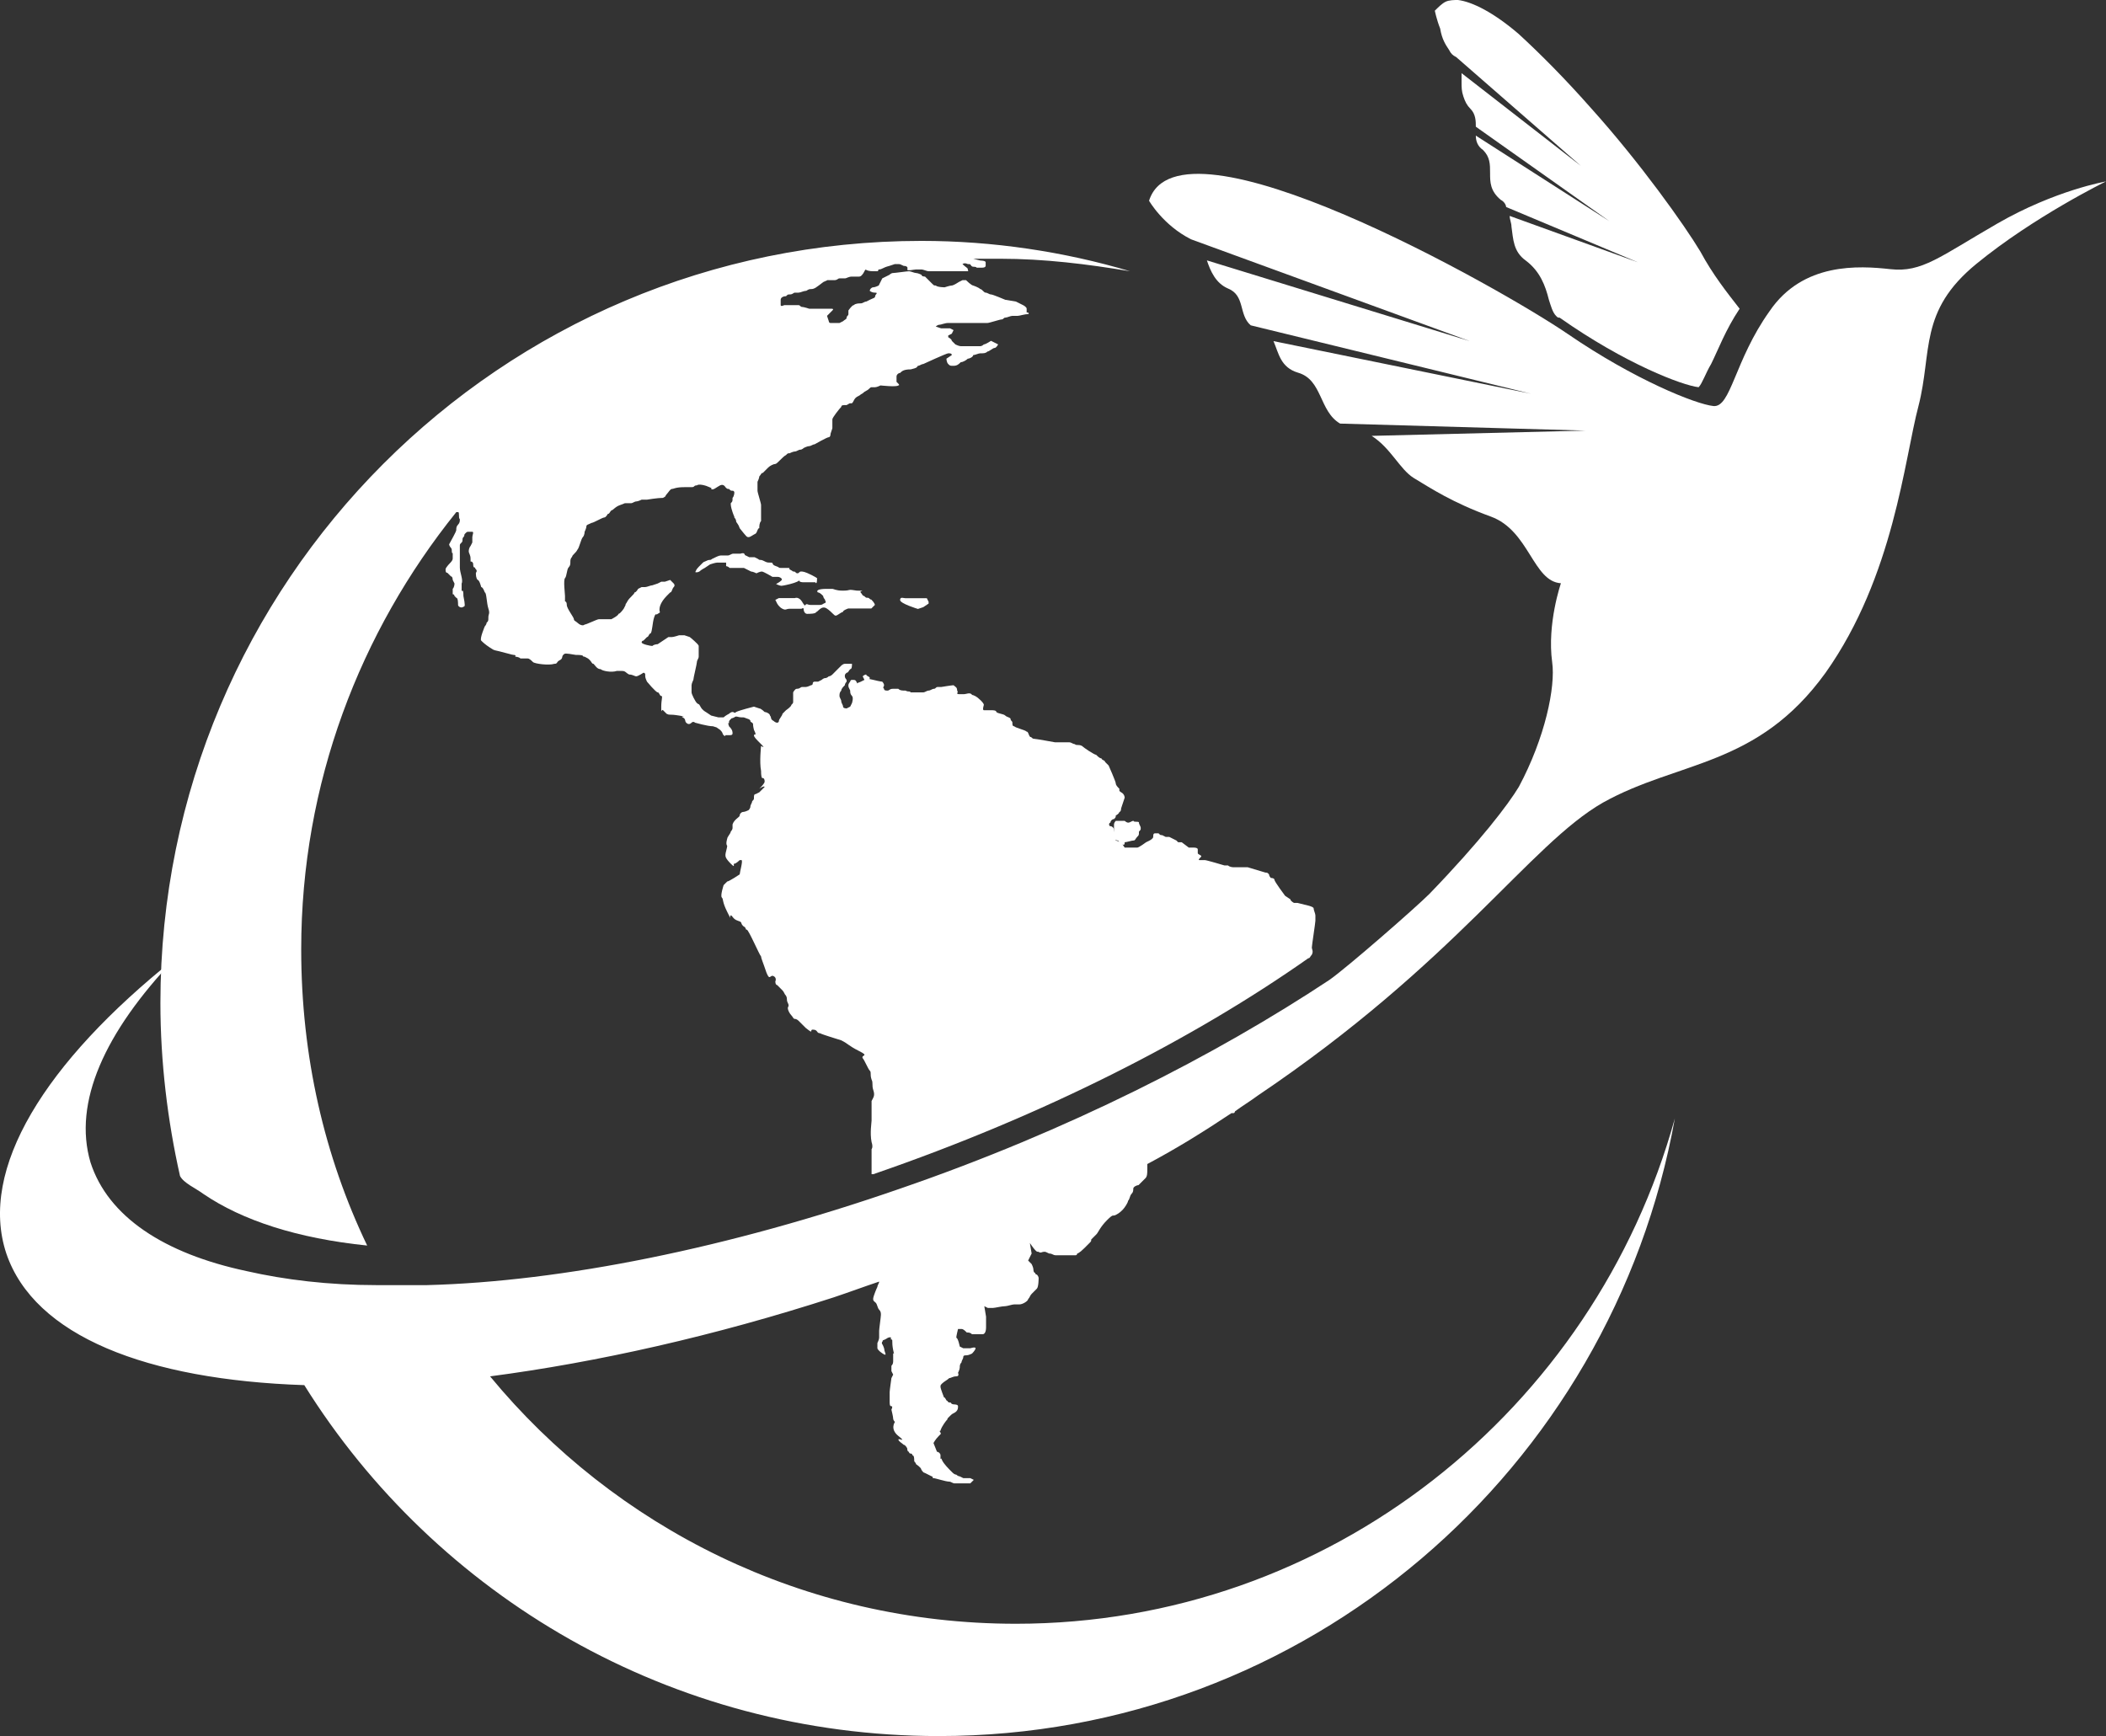 <svg width="131" height="108" viewBox="0 0 131 108" fill="none" xmlns="http://www.w3.org/2000/svg">
<rect x="0" y="0" width="131" height="108" fill="#333333" stroke="none"/>
<path d="M12.638 74.266C15.078 75.931 18.515 77.041 22.839 77.485C20.178 71.935 18.736 65.718 18.736 59.057C18.736 48.734 22.395 39.298 28.382 31.86H28.493C28.604 31.86 28.493 32.193 28.604 32.304C28.604 32.415 28.604 32.526 28.493 32.637C28.382 32.748 28.382 32.859 28.382 32.97C28.382 33.081 28.05 33.636 27.939 33.858C27.939 33.858 27.939 33.969 28.05 34.08C28.16 34.191 28.05 34.413 28.16 34.413C28.16 34.524 28.16 34.635 28.16 34.746C28.16 34.857 28.05 34.968 28.05 34.968C28.05 34.968 27.717 35.301 27.717 35.412C27.717 35.523 27.717 35.634 27.828 35.634C27.939 35.745 27.939 35.745 28.05 35.856C28.16 35.856 28.16 36.078 28.16 36.078L28.271 36.3C28.271 36.3 28.271 36.522 28.16 36.633C28.16 36.744 28.16 36.855 28.16 36.967C28.271 36.967 28.271 37.078 28.271 37.078L28.382 37.188C28.493 37.188 28.493 37.522 28.493 37.633C28.493 37.743 28.715 37.855 28.826 37.743C28.936 37.743 28.936 37.633 28.826 37.078C28.826 36.522 28.715 36.855 28.715 36.744C28.715 36.633 28.715 36.522 28.715 36.3C28.826 36.078 28.604 35.634 28.604 35.301C28.604 34.968 28.604 35.079 28.604 34.968C28.604 34.857 28.604 34.524 28.604 34.413C28.604 34.302 28.604 34.08 28.604 33.969C28.604 33.858 28.604 33.858 28.715 33.747C28.826 33.636 28.715 33.525 28.826 33.414C28.936 33.303 28.826 33.303 28.936 33.192C29.047 33.081 29.047 33.081 29.158 33.081C29.269 33.081 29.269 33.081 29.38 33.081C29.491 33.081 29.38 33.303 29.38 33.414C29.38 33.525 29.38 33.636 29.38 33.747L29.269 33.969C29.269 33.969 29.158 34.08 29.158 34.302C29.158 34.413 29.269 34.524 29.269 34.746C29.269 35.079 29.269 34.857 29.38 34.968C29.491 35.079 29.38 35.19 29.491 35.301C29.602 35.301 29.491 35.301 29.602 35.412C29.713 35.523 29.602 35.634 29.602 35.634C29.602 35.745 29.602 35.967 29.713 36.078C29.823 36.078 29.934 36.522 29.934 36.522C30.045 36.522 30.156 36.855 30.156 36.855C30.267 36.855 30.267 37.522 30.378 37.855C30.489 38.188 30.378 38.188 30.378 38.41C30.378 38.632 30.378 38.632 30.267 38.743C30.267 38.854 30.156 38.965 30.156 38.965C30.156 38.965 29.823 39.742 29.934 39.853C30.045 39.964 30.156 40.075 30.489 40.297C30.821 40.519 30.71 40.408 31.487 40.63C32.263 40.852 31.708 40.63 31.93 40.741C32.152 40.741 32.041 40.852 32.041 40.852C32.041 40.852 32.263 40.852 32.374 40.963C32.484 40.963 32.706 40.963 32.817 40.963C32.928 40.963 33.039 41.074 33.15 41.185C33.261 41.296 34.148 41.407 34.48 41.296C34.702 41.296 34.591 41.185 34.813 41.074C35.035 40.963 34.924 40.852 35.035 40.741C35.145 40.63 35.145 40.63 35.811 40.741C36.476 40.741 36.143 40.852 36.365 40.852C36.587 40.963 36.587 40.963 36.697 41.074C36.808 41.185 36.808 41.296 36.919 41.296C37.03 41.407 37.141 41.629 37.363 41.629C37.474 41.74 38.028 41.851 38.361 41.74C38.693 41.74 38.471 41.74 38.693 41.74C38.915 41.74 38.915 41.851 39.137 41.962C39.358 41.962 39.469 42.073 39.58 42.073C39.691 42.073 40.024 41.851 40.024 41.851C40.135 41.851 40.135 41.962 40.135 41.962C40.135 41.962 40.135 41.962 40.135 42.073C40.135 42.184 40.245 42.406 40.245 42.406C40.245 42.406 40.8 43.072 40.911 43.072C41.022 43.072 41.022 43.294 41.132 43.294C41.243 43.294 41.132 43.516 41.132 43.96C41.132 44.515 41.132 44.071 41.243 44.182C41.354 44.293 41.354 44.293 41.465 44.404C41.687 44.515 41.576 44.404 42.241 44.515C42.906 44.626 42.241 44.515 42.463 44.626C42.685 44.737 42.574 44.848 42.685 44.959C42.795 45.07 42.906 45.07 43.017 44.959C43.128 44.848 43.239 44.959 43.239 44.959C43.239 44.959 44.015 45.181 44.348 45.181C44.68 45.292 44.459 45.181 44.791 45.403C45.013 45.625 44.902 45.625 45.013 45.736C45.124 45.847 45.124 45.736 45.124 45.736C45.124 45.736 45.235 45.736 45.346 45.736C45.456 45.736 45.567 45.736 45.567 45.625C45.567 45.514 45.567 45.403 45.346 45.181C45.235 44.848 45.346 45.07 45.346 44.959C45.346 44.848 45.346 44.848 45.456 44.737C45.567 44.626 45.456 44.737 45.678 44.626C45.789 44.515 45.9 44.626 46.122 44.626C46.343 44.626 46.233 44.626 46.565 44.737C46.787 44.848 46.565 44.848 46.787 44.959C46.898 45.07 46.787 44.959 46.898 45.403C47.119 45.847 46.898 45.625 46.898 45.736C46.898 45.847 47.009 45.958 47.341 46.291C47.674 46.624 47.341 46.402 47.341 46.402C47.341 46.402 47.23 47.401 47.341 47.956C47.341 48.511 47.452 48.401 47.452 48.401C47.452 48.401 47.563 48.401 47.563 48.623C47.563 48.734 47.341 48.956 47.23 49.067C47.563 48.845 47.563 48.956 47.563 48.956L47.23 49.289L47.009 49.4C46.898 49.4 46.898 49.511 46.898 49.622C46.898 49.733 46.898 49.733 46.787 49.844C46.787 49.955 46.676 50.066 46.676 50.177C46.676 50.288 46.565 50.399 46.565 50.399C46.565 50.399 46.343 50.51 46.233 50.51C46.122 50.51 46.011 50.621 46.011 50.732C46.011 50.843 45.678 50.954 45.567 51.287C45.567 51.398 45.567 51.509 45.567 51.509C45.567 51.62 45.456 51.731 45.456 51.731C45.456 51.842 45.235 52.064 45.235 52.175C45.235 52.175 45.124 52.508 45.235 52.619C45.235 52.73 45.124 53.063 45.124 53.174C45.124 53.285 45.124 53.396 45.456 53.729C45.789 54.062 45.567 53.729 45.678 53.729C45.789 53.729 46.011 53.507 46.011 53.507C46.122 53.507 46.011 53.507 46.122 53.507C46.233 53.507 46.011 54.284 46.011 54.395C46.011 54.395 45.346 54.839 45.235 54.839L45.013 55.061C45.013 55.061 44.791 55.727 44.902 55.838C45.013 55.949 44.902 56.06 45.235 56.726C45.567 57.392 45.346 56.948 45.456 56.948C45.567 56.948 45.567 57.17 45.9 57.281C46.233 57.392 46.011 57.392 46.233 57.614C46.454 57.725 46.343 57.836 46.454 57.836C46.565 57.836 47.23 59.391 47.341 59.502C47.341 59.613 47.452 59.835 47.674 60.501C47.895 61.056 47.895 60.612 48.117 60.723C48.339 60.834 48.228 61.056 48.228 61.056C48.228 61.056 48.228 61.278 48.339 61.278C48.339 61.278 48.561 61.5 48.672 61.611C48.782 61.722 48.782 61.833 48.893 61.944C49.004 62.166 48.893 62.166 49.004 62.388C49.115 62.61 49.004 62.61 49.004 62.721C49.004 62.832 49.115 63.054 49.226 63.165C49.337 63.276 49.337 63.387 49.448 63.387C49.559 63.387 49.669 63.498 49.669 63.498L49.78 63.609C49.78 63.609 49.669 63.498 50.113 63.942C50.667 64.386 50.335 64.053 50.556 64.053C50.889 64.053 50.778 64.275 51 64.275C51.222 64.386 51.998 64.608 52.33 64.719C52.774 64.941 52.774 65.052 53.439 65.385C54.104 65.718 53.55 65.607 53.661 65.829C53.772 65.94 53.993 66.495 54.104 66.606C54.215 66.717 54.104 66.828 54.215 67.161C54.326 67.383 54.215 67.494 54.326 67.827C54.437 68.16 54.326 68.271 54.215 68.493C54.215 68.604 54.215 68.604 54.215 68.604C54.215 68.604 54.215 68.937 54.215 69.159C54.215 69.382 54.215 69.493 54.215 69.715C54.215 69.826 54.104 70.492 54.215 71.047C54.326 71.38 54.215 71.491 54.215 71.491C54.215 71.602 54.215 72.046 54.215 72.157C54.215 72.268 54.215 72.601 54.215 72.934V73.045H54.326C64.97 69.382 74.283 64.608 81.379 59.613C81.49 59.613 81.49 59.502 81.6 59.391C81.711 59.169 81.6 59.057 81.6 58.947C81.6 58.836 81.822 57.392 81.822 57.281C81.822 57.17 81.822 57.059 81.822 56.948C81.822 56.837 81.711 56.615 81.711 56.504C81.711 56.393 81.157 56.282 81.157 56.282L80.713 56.171H80.492C80.492 56.171 80.27 56.06 80.27 55.949L79.937 55.727C79.937 55.727 79.272 54.839 79.272 54.728C79.272 54.617 79.05 54.617 79.05 54.617C79.05 54.617 78.939 54.506 78.939 54.395C78.829 54.284 78.829 54.284 78.718 54.284L77.609 53.951H77.276C77.276 53.951 76.833 53.951 76.722 53.951C76.722 53.951 76.5 53.951 76.389 53.84C76.279 53.84 76.168 53.84 76.168 53.84C76.168 53.84 75.059 53.507 74.948 53.507C74.837 53.507 74.726 53.507 74.615 53.507C74.505 53.507 74.615 53.396 74.726 53.285C74.726 53.174 74.505 53.174 74.505 53.063C74.505 53.063 74.505 52.952 74.505 52.841C74.505 52.73 74.283 52.73 74.283 52.73H73.95L73.507 52.397C73.507 52.397 73.396 52.397 73.285 52.397L73.174 52.286L72.731 52.064C72.62 52.064 72.509 52.064 72.509 52.064L72.287 51.953C72.176 51.953 72.176 51.953 72.066 51.842C71.955 51.842 71.955 51.842 71.844 51.842C71.733 51.842 71.733 51.953 71.733 52.064C71.733 52.175 71.511 52.286 71.511 52.286L71.289 52.397C71.289 52.397 70.846 52.73 70.735 52.73C70.624 52.73 70.513 52.73 70.513 52.73H69.959L69.737 52.397L69.405 52.286V51.953C69.405 51.953 69.294 51.731 69.294 51.62C69.294 51.509 69.183 51.398 69.072 51.398C68.961 51.398 68.961 51.176 69.072 51.176C69.072 51.065 69.183 50.954 69.294 50.954C69.405 50.843 69.405 50.843 69.405 50.732C69.405 50.732 69.626 50.621 69.626 50.51C69.737 50.51 69.737 50.288 69.737 50.288L69.959 49.622C69.959 49.622 69.959 49.4 69.737 49.289C69.626 49.178 69.626 49.289 69.626 49.067C69.516 48.956 69.405 48.845 69.405 48.734C69.405 48.623 68.961 47.623 68.961 47.623L68.739 47.401C68.739 47.29 68.518 47.29 68.518 47.179C68.407 47.179 68.296 47.068 68.185 46.957C68.074 46.957 67.409 46.513 67.298 46.402C67.076 46.291 66.965 46.402 66.855 46.291C66.744 46.291 66.633 46.18 66.522 46.18C66.411 46.18 66.3 46.18 66.3 46.18H65.635C65.635 46.18 64.415 45.958 64.305 45.958C64.194 45.958 64.194 45.847 64.083 45.847C63.972 45.736 63.972 45.514 63.861 45.514C63.75 45.403 63.196 45.292 63.085 45.181C62.974 45.181 62.974 45.07 62.974 44.959C62.974 44.848 62.863 44.848 62.863 44.737C62.863 44.626 62.641 44.626 62.531 44.515C62.42 44.404 62.087 44.404 61.976 44.293C61.976 44.182 61.755 44.182 61.644 44.182C61.533 44.182 61.533 44.182 61.533 44.182C61.533 44.182 61.311 44.182 61.2 44.182C61.089 44.182 61.2 43.849 61.2 43.849C61.2 43.738 60.867 43.405 60.646 43.294C60.424 43.183 60.535 43.294 60.424 43.183C60.313 43.072 60.091 43.183 59.98 43.183C59.87 43.183 59.87 43.183 59.648 43.183C59.426 43.183 59.648 43.072 59.537 42.961C59.537 42.739 59.426 42.739 59.315 42.628C59.204 42.628 58.539 42.739 58.539 42.739H58.318C58.207 42.739 58.207 42.85 58.096 42.85C57.985 42.85 57.874 42.961 57.763 42.961C57.652 42.961 57.541 43.072 57.431 43.072C57.32 43.072 56.765 43.072 56.654 43.072C56.544 42.961 56.544 43.072 56.322 42.961C56.1 42.961 55.989 42.961 55.878 42.85C55.767 42.85 55.878 42.85 55.546 42.85C55.324 42.85 55.324 42.961 55.213 42.961C55.102 42.961 54.991 42.961 54.991 42.85C54.88 42.739 54.991 42.739 54.991 42.628C54.991 42.517 54.88 42.406 54.88 42.406C54.88 42.406 54.77 42.406 54.326 42.295C53.883 42.184 54.104 42.295 54.104 42.184C54.104 42.073 53.883 42.073 53.883 41.962C53.772 41.962 53.661 42.073 53.661 42.073L53.772 42.295C53.772 42.295 53.772 42.295 53.55 42.406C53.328 42.517 53.439 42.406 53.328 42.517C53.217 42.295 53.217 42.295 52.996 42.295C52.885 42.295 52.885 42.406 52.885 42.406C52.885 42.406 52.774 42.517 52.774 42.628C52.774 42.739 52.774 42.739 52.885 42.961C52.885 43.072 52.885 43.183 52.996 43.294C53.106 43.405 52.996 43.738 52.996 43.738L52.885 43.96L52.663 44.071C52.663 44.071 52.441 44.071 52.441 43.96C52.441 43.849 52.33 43.738 52.33 43.627C52.33 43.516 52.219 43.405 52.219 43.294C52.219 43.183 52.219 43.072 52.33 42.961C52.33 42.85 52.441 42.739 52.552 42.628C52.552 42.517 52.663 42.406 52.663 42.406V42.295C52.663 42.295 52.552 42.184 52.552 42.073C52.552 41.962 52.552 41.962 52.663 41.851C52.774 41.851 52.774 41.74 52.885 41.629C52.996 41.629 52.996 41.407 52.996 41.296H52.663C52.552 41.296 52.552 41.296 52.552 41.296C52.441 41.296 52.33 41.407 52.33 41.407L51.776 41.962C51.776 41.962 51.665 42.073 51.554 42.073C51.554 42.073 51.443 42.184 51.333 42.184C51.222 42.184 51.111 42.295 51.111 42.295L50.889 42.406C50.778 42.406 50.667 42.406 50.667 42.406C50.667 42.406 50.556 42.406 50.556 42.517C50.556 42.628 50.446 42.628 50.446 42.628C50.446 42.628 50.224 42.739 50.113 42.739C50.002 42.739 49.891 42.739 49.891 42.739C49.78 42.739 49.78 42.85 49.559 42.85C49.448 42.85 49.337 43.072 49.337 43.072C49.337 43.183 49.337 43.183 49.337 43.294V43.627C49.337 43.738 49.337 43.738 49.226 43.849C49.226 43.96 48.893 44.182 48.893 44.182L48.672 44.404C48.672 44.515 48.45 44.737 48.45 44.848C48.45 44.959 48.339 44.959 48.339 44.959C48.339 44.959 48.228 44.959 48.117 44.848C47.895 44.737 48.006 44.626 47.895 44.515C47.895 44.404 47.674 44.293 47.563 44.293C47.563 44.293 47.341 44.071 47.23 44.071L46.898 43.96C46.898 43.96 46.011 44.182 45.789 44.293C45.678 44.404 45.678 44.293 45.567 44.293C45.456 44.293 45.346 44.404 45.346 44.404C45.346 44.404 45.124 44.515 45.013 44.626H44.68L44.237 44.515L43.904 44.293C43.904 44.293 43.682 44.182 43.572 43.96C43.461 43.738 43.461 43.849 43.35 43.738C43.239 43.627 43.017 43.183 43.017 43.072C43.017 42.961 43.017 42.739 43.017 42.628C43.017 42.517 43.128 42.295 43.128 42.295C43.128 42.184 43.35 41.296 43.35 41.185C43.35 41.074 43.461 40.963 43.461 40.852C43.461 40.741 43.461 40.741 43.461 40.63C43.461 40.63 43.461 40.519 43.461 40.408C43.461 40.297 43.461 40.297 43.461 40.186C43.461 40.075 42.906 39.631 42.906 39.631L42.574 39.52H42.241C42.241 39.52 41.908 39.631 41.798 39.631C41.687 39.631 41.576 39.631 41.576 39.631L40.911 40.075C40.911 40.075 40.689 40.075 40.578 40.186C40.467 40.186 39.913 40.075 39.913 39.964C39.913 39.964 39.913 39.853 40.024 39.853L40.245 39.631C40.356 39.631 40.356 39.409 40.467 39.409C40.578 39.298 40.578 38.743 40.689 38.41C40.8 38.077 40.8 38.299 40.911 38.188C41.132 38.077 41.022 38.077 41.022 37.965C41.022 37.855 41.022 37.743 41.132 37.522C41.243 37.3 41.465 37.078 41.465 37.078L41.687 36.855C41.798 36.855 41.798 36.633 41.908 36.522C42.019 36.411 41.908 36.3 41.908 36.3L41.687 36.078L41.354 36.189H41.132L40.911 36.3L40.578 36.411C40.467 36.411 40.245 36.522 40.135 36.522C40.024 36.522 40.024 36.522 39.913 36.522L39.691 36.633C39.691 36.633 39.58 36.855 39.469 36.855C39.469 36.967 39.137 37.188 39.026 37.41C38.915 37.633 38.915 37.522 38.915 37.633L38.804 37.855C38.804 37.855 38.582 38.188 38.471 38.188C38.471 38.299 38.028 38.521 38.028 38.521H37.806C37.806 38.521 37.584 38.521 37.474 38.521C37.363 38.521 37.252 38.521 37.252 38.521C37.141 38.521 36.476 38.854 36.365 38.854C36.254 38.965 36.032 38.854 35.921 38.743C35.811 38.632 35.7 38.632 35.7 38.521C35.7 38.41 35.256 37.855 35.256 37.633C35.256 37.41 35.145 37.41 35.145 37.41C35.145 37.3 35.145 37.078 35.145 37.078C35.145 36.967 35.035 36.078 35.145 35.967C35.256 35.856 35.256 35.412 35.367 35.301C35.478 35.19 35.478 35.079 35.478 34.968C35.478 34.857 35.478 34.746 35.589 34.635C35.589 34.524 35.811 34.413 35.921 34.191C36.032 34.08 36.143 33.525 36.254 33.414C36.365 33.303 36.365 33.081 36.365 33.081C36.365 33.081 36.476 32.859 36.476 32.748C36.476 32.637 36.587 32.637 36.808 32.526C36.919 32.526 37.474 32.193 37.584 32.193C37.695 32.193 37.806 31.971 37.806 31.971C37.917 31.971 37.917 31.86 38.028 31.749C38.139 31.749 38.25 31.527 38.582 31.416C38.915 31.305 38.804 31.305 38.915 31.305H39.248C39.358 31.305 39.469 31.194 39.58 31.194C39.691 31.194 39.913 31.083 39.913 31.083C40.024 31.083 40.245 31.083 40.245 31.083C40.245 31.083 40.911 30.972 41.243 30.972C41.465 30.861 41.354 30.861 41.465 30.75C41.576 30.639 41.687 30.417 41.798 30.417C41.908 30.417 42.019 30.306 42.574 30.306C43.128 30.306 42.795 30.306 43.017 30.306C43.239 30.306 43.128 30.195 43.35 30.195C43.461 30.084 43.904 30.195 44.126 30.306C44.348 30.417 44.237 30.306 44.237 30.417C44.348 30.528 44.569 30.306 44.791 30.195C45.013 30.084 45.124 30.306 45.124 30.306C45.235 30.417 45.235 30.417 45.346 30.417C45.456 30.528 45.456 30.528 45.567 30.528C45.678 30.528 45.678 30.639 45.678 30.639C45.678 30.639 45.678 30.861 45.567 30.972C45.567 31.194 45.567 31.194 45.456 31.305C45.456 31.416 45.456 31.527 45.567 31.86C45.678 32.193 45.678 32.082 45.678 32.193C45.789 32.304 45.789 32.415 45.789 32.415C45.789 32.526 45.9 32.526 46.011 32.859C46.454 33.414 46.454 33.414 46.565 33.414C46.676 33.414 46.787 33.303 47.009 33.192C47.119 33.081 47.119 32.859 47.23 32.859C47.23 32.748 47.23 32.526 47.341 32.415C47.341 32.304 47.341 32.193 47.341 31.971C47.341 31.749 47.341 31.971 47.341 31.749C47.341 31.527 47.341 31.527 47.341 31.416C47.341 31.305 47.119 30.639 47.119 30.528C47.119 30.417 47.119 30.195 47.119 30.195V29.973C47.119 29.973 47.23 29.751 47.23 29.64C47.341 29.529 47.341 29.418 47.452 29.418C47.452 29.418 47.674 29.196 47.785 29.085C47.895 28.974 48.117 28.863 48.228 28.863C48.339 28.863 48.672 28.419 48.893 28.308C49.004 28.197 49.004 28.197 49.115 28.197C49.115 28.197 49.337 28.086 49.448 28.086C49.559 28.086 49.669 27.975 49.78 27.975C49.891 27.975 50.002 27.864 50.002 27.864C50.002 27.864 50.224 27.753 50.335 27.753C50.446 27.753 50.556 27.642 50.667 27.642C50.667 27.642 51.443 27.198 51.554 27.198C51.665 27.198 51.665 26.976 51.665 26.976L51.776 26.642C51.776 26.642 51.776 26.198 51.776 26.087C51.776 25.976 52.219 25.421 52.33 25.31C52.33 25.199 52.441 25.199 52.663 25.199C52.885 25.088 52.774 25.088 52.996 25.088C53.106 24.977 53.106 24.866 53.217 24.755C53.328 24.644 53.439 24.644 53.55 24.533C53.772 24.422 53.661 24.422 53.883 24.311C54.104 24.2 54.104 24.089 54.215 24.089C54.326 24.089 54.326 24.089 54.437 24.089C54.548 24.089 54.77 23.978 54.77 23.978C54.77 23.978 55.767 24.089 55.878 23.978C55.989 23.978 55.878 23.867 55.878 23.867L55.767 23.756C55.767 23.756 55.767 23.645 55.767 23.423C55.767 23.312 55.878 23.201 55.989 23.201C56.1 23.09 56.211 22.979 56.654 22.979C57.098 22.868 56.987 22.868 57.098 22.757C57.209 22.757 57.32 22.646 57.431 22.646C57.431 22.646 58.872 21.98 58.983 21.98C59.094 21.98 59.204 21.98 59.204 22.091L58.872 22.313C58.872 22.313 58.872 22.535 58.983 22.646C59.094 22.757 59.094 22.757 59.315 22.757C59.537 22.757 59.648 22.646 59.759 22.535C59.87 22.535 60.091 22.424 60.202 22.313C60.313 22.313 60.535 22.202 60.535 22.091C60.646 22.091 60.867 21.98 60.978 21.98C61.2 21.98 61.311 21.98 61.422 21.869C61.533 21.869 61.755 21.647 61.865 21.647C61.976 21.647 62.087 21.425 62.087 21.425L61.644 21.203C61.644 21.203 61.311 21.425 61.2 21.425C61.089 21.536 60.978 21.536 60.978 21.536C60.978 21.536 60.867 21.536 60.424 21.536C59.98 21.536 59.98 21.536 59.98 21.536C59.98 21.536 59.87 21.536 59.759 21.536C59.648 21.536 59.426 21.425 59.426 21.425L59.204 21.203C59.204 21.092 58.983 20.981 58.983 20.981V20.87L59.204 20.759L59.315 20.537L59.094 20.426C59.094 20.426 58.65 20.426 58.539 20.426L58.207 20.315C58.207 20.315 58.317 20.204 58.428 20.204C58.539 20.204 58.761 20.093 58.983 20.093C59.204 20.093 59.204 20.093 59.426 20.093C59.648 20.093 59.537 20.093 59.759 20.093C59.98 20.093 60.091 20.093 60.202 20.093C60.424 20.093 60.424 20.093 60.424 20.093C60.535 20.093 60.646 20.093 60.978 20.093C61.311 20.093 61.311 20.093 61.422 20.093C61.533 20.093 62.198 19.871 62.309 19.871C62.42 19.871 62.42 19.76 62.531 19.76C62.641 19.76 62.863 19.649 62.974 19.649C63.085 19.649 63.196 19.649 63.307 19.649C63.417 19.649 63.75 19.538 63.972 19.538C64.083 19.427 63.75 19.427 63.861 19.427C63.861 19.427 63.861 19.316 63.861 19.205C63.861 19.094 63.639 18.983 63.639 18.983L63.196 18.761L62.531 18.65C62.531 18.65 61.755 18.317 61.644 18.317C61.533 18.317 61.422 18.206 61.311 18.206C61.2 18.206 61.089 17.984 60.978 17.984C60.867 17.873 60.535 17.762 60.535 17.762C60.424 17.762 60.091 17.429 60.091 17.429H59.87L59.648 17.54C59.648 17.54 59.315 17.762 59.204 17.762C59.094 17.762 58.761 17.873 58.761 17.873C58.761 17.873 58.318 17.873 58.207 17.762C58.096 17.762 58.096 17.762 57.985 17.651C57.874 17.54 57.874 17.54 57.874 17.54L57.541 17.207C57.541 17.207 57.32 17.207 57.32 17.096C57.32 17.096 57.098 16.985 56.987 16.985C56.876 16.985 56.654 16.874 56.544 16.874C56.433 16.874 55.657 16.985 55.546 16.985C55.435 16.985 55.324 17.096 55.324 17.096L54.88 17.318L54.659 17.762C54.659 17.762 54.437 17.873 54.326 17.873C54.215 17.873 54.104 17.984 54.104 18.095C54.104 18.095 54.215 18.206 54.437 18.206C54.659 18.206 54.437 18.317 54.437 18.428C54.437 18.539 54.326 18.539 54.104 18.65L53.883 18.761C53.772 18.761 53.661 18.872 53.55 18.872C53.439 18.872 53.217 18.872 53.106 18.983C52.996 18.983 52.774 19.316 52.774 19.316C52.774 19.427 52.774 19.538 52.774 19.538C52.774 19.649 52.663 19.649 52.663 19.76C52.663 19.871 52.552 19.871 52.441 19.982L52.219 20.093C52.109 20.093 51.998 20.093 51.887 20.093C51.776 20.093 51.665 20.093 51.665 20.093C51.554 20.093 51.554 19.982 51.554 19.982L51.443 19.649L51.554 19.538C51.554 19.538 51.665 19.427 51.776 19.316C51.887 19.205 51.776 19.205 51.665 19.205C51.554 19.205 51.443 19.205 51.443 19.205H51.222C51.111 19.205 50.889 19.205 50.889 19.205C50.778 19.205 50.556 19.205 50.556 19.205H50.335C50.335 19.205 50.002 19.094 49.891 19.094C49.78 19.094 49.78 18.983 49.669 18.983C49.559 18.983 49.337 18.983 49.226 18.983C49.115 18.983 48.782 18.983 48.782 18.983C48.782 18.983 48.561 19.094 48.561 18.983C48.561 18.872 48.561 18.761 48.561 18.65C48.561 18.539 48.672 18.428 48.893 18.428C49.004 18.317 49.004 18.317 49.115 18.317C49.337 18.317 49.337 18.206 49.448 18.206C49.559 18.206 49.559 18.206 49.669 18.206C49.78 18.206 50.002 18.095 50.113 18.095C50.224 18.095 50.224 17.984 50.446 17.984C50.667 17.984 50.778 17.873 51.222 17.54C51.776 17.318 51.333 17.429 51.554 17.429C51.776 17.429 51.665 17.429 51.887 17.429C52.109 17.429 52.109 17.318 52.219 17.318C52.33 17.318 52.441 17.318 52.552 17.318C52.663 17.318 52.774 17.207 52.996 17.207C53.217 17.207 53.328 17.207 53.439 17.207C53.55 17.207 53.661 17.096 53.772 16.874C53.883 16.652 53.772 16.874 54.326 16.874C54.77 16.874 54.548 16.874 54.659 16.763C54.88 16.763 54.88 16.652 55.324 16.541C55.657 16.43 55.324 16.541 55.657 16.43C55.767 16.43 55.767 16.43 55.767 16.43H55.878C55.989 16.43 55.989 16.43 56.211 16.541C56.544 16.541 56.433 16.763 56.433 16.763C56.433 16.874 56.876 16.763 56.987 16.763C57.098 16.763 57.098 16.763 57.32 16.763C57.431 16.763 57.652 16.874 57.763 16.874C57.874 16.874 58.428 16.874 58.539 16.874C58.65 16.874 58.872 16.874 58.983 16.874C59.094 16.874 59.315 16.874 59.426 16.874C59.537 16.874 59.648 16.874 59.648 16.874C59.759 16.874 59.87 16.874 60.091 16.874C60.313 16.874 60.202 16.874 60.202 16.763C60.202 16.652 60.091 16.652 59.87 16.43C59.87 16.43 59.98 16.319 60.202 16.43C60.424 16.43 60.313 16.43 60.424 16.541C60.535 16.652 60.646 16.541 60.757 16.652C60.867 16.652 60.978 16.652 61.089 16.652C61.311 16.652 61.311 16.541 61.311 16.541C61.311 16.541 61.311 16.43 61.311 16.319C61.311 16.207 60.978 16.207 60.978 16.207L60.535 16.096H60.091C60.757 16.096 61.533 16.096 62.198 16.096C64.97 16.096 67.631 16.43 70.292 16.874C66.189 15.652 61.755 14.986 57.32 14.986C31.154 14.986 9.978 36.189 9.978 62.388C9.978 66.051 10.421 69.715 11.197 73.156C11.419 73.6 12.195 73.933 12.638 74.266Z" fill="white"/>
<path d="M124.241 13.907C120.643 15.981 119.553 16.963 117.591 16.745C115.628 16.527 112.14 16.308 110.068 19.365C107.888 22.421 107.67 25.369 106.58 25.259C105.489 25.15 101.674 23.622 97.531 20.784C93.388 17.946 73.329 6.594 71.475 12.488C71.475 12.488 72.347 14.016 74.092 14.889L91.426 21.221L75.073 16.199C75.291 16.854 75.618 17.618 76.381 17.946C77.471 18.383 77.035 19.583 77.798 20.238L95.242 24.495L79.216 21.221C79.543 21.985 79.652 22.858 80.742 23.185C82.268 23.622 82.05 25.587 83.358 26.351L98.621 26.788L85.321 27.115C86.52 27.879 87.065 29.189 87.937 29.735C89.027 30.39 90.336 31.263 92.734 32.136C95.132 33.01 95.35 36.175 97.095 36.284C97.095 36.284 96.223 38.795 96.55 41.196C96.768 42.724 96.114 45.89 94.478 48.946C93.824 50.038 92.08 52.33 88.918 55.605C88.046 56.478 83.794 60.189 82.704 60.953C75.618 65.647 66.46 70.341 55.994 73.943C45.31 77.654 34.953 79.728 26.559 79.947C25.469 79.947 24.488 79.947 23.506 79.947H23.397C20.454 79.947 17.728 79.619 15.33 79.073C10.206 77.982 6.717 75.69 5.627 72.306C4.537 68.594 6.499 64.228 10.86 59.644C2.793 66.084 -1.35 72.742 0.394 77.982C2.139 83.112 9.116 85.841 18.928 86.169C27.104 99.267 41.713 108 58.393 108C81.287 108 100.256 91.408 104.181 69.577C99.166 87.697 82.704 101.014 63.19 101.014C49.998 101.014 38.224 95.01 30.484 85.623C37.134 84.75 44.438 83.112 51.852 80.711C52.833 80.383 53.705 80.056 54.686 79.728C54.686 79.838 54.577 79.947 54.577 80.056C54.577 80.056 54.468 80.274 54.359 80.602C54.25 80.929 54.359 80.929 54.468 81.038C54.577 81.147 54.577 81.366 54.686 81.475C54.795 81.584 54.795 81.693 54.795 81.802C54.795 81.912 54.686 82.676 54.686 82.785C54.686 82.894 54.686 82.894 54.686 83.003V83.222C54.686 83.331 54.577 83.549 54.577 83.549C54.577 83.549 54.577 83.767 54.577 83.876C54.577 83.876 54.577 83.986 54.904 84.204C55.231 84.422 55.013 84.095 55.013 83.986C55.013 83.876 54.904 83.658 54.904 83.658C54.904 83.658 54.795 83.549 54.904 83.44C54.904 83.331 54.904 83.44 55.231 83.222C55.558 83.112 55.34 83.331 55.449 83.331C55.558 83.331 55.449 83.44 55.558 83.986C55.667 84.422 55.558 84.095 55.558 84.204C55.558 84.313 55.558 84.313 55.558 84.422C55.558 84.531 55.558 84.531 55.558 84.641C55.558 84.75 55.558 84.859 55.449 84.968C55.449 85.186 55.449 85.186 55.449 85.295C55.558 85.514 55.558 85.514 55.558 85.514L55.449 85.732C55.449 85.732 55.34 86.496 55.34 86.605C55.34 86.715 55.34 86.824 55.34 86.824C55.34 86.824 55.34 86.933 55.34 87.151C55.34 87.369 55.34 87.479 55.449 87.479C55.558 87.479 55.449 87.697 55.449 87.697C55.449 87.697 55.558 88.133 55.558 88.243C55.558 88.352 55.667 88.461 55.667 88.461C55.667 88.461 55.34 88.898 55.885 89.334C56.43 89.771 55.885 89.443 55.885 89.553C55.885 89.662 56.103 89.771 56.212 89.88C56.321 89.88 56.43 90.098 56.43 90.098C56.43 90.098 56.43 90.317 56.539 90.317C56.539 90.317 56.539 90.426 56.648 90.426C56.758 90.426 56.758 90.535 56.758 90.535C56.867 90.535 56.867 90.753 56.867 90.862C56.867 90.972 56.975 90.972 56.975 91.081C56.975 91.081 57.303 91.299 57.303 91.408C57.303 91.408 57.412 91.626 57.521 91.626L57.957 91.845C58.066 91.845 57.957 91.954 58.066 91.954C58.175 91.954 58.829 92.172 59.047 92.172C59.156 92.172 59.265 92.281 59.374 92.281C59.483 92.281 59.701 92.281 59.701 92.281H60.028C60.137 92.281 60.246 92.281 60.355 92.281L60.573 92.063L60.355 91.954H59.919L59.701 91.845C59.701 91.845 59.592 91.845 59.483 91.736C59.374 91.736 59.265 91.626 59.265 91.626L59.047 91.408C59.047 91.408 58.72 91.081 58.611 90.862C58.502 90.644 58.611 90.753 58.502 90.753C58.502 90.644 58.502 90.753 58.502 90.644V90.535C58.502 90.426 58.393 90.317 58.284 90.317L58.066 89.771C58.066 89.771 58.175 89.553 58.393 89.334C58.611 89.116 58.502 89.225 58.502 89.116C58.502 89.116 58.393 89.007 58.502 89.007C58.502 89.007 58.502 88.898 58.72 88.57C58.938 88.243 58.938 88.352 58.938 88.243C58.938 88.243 59.047 88.133 59.156 88.024C59.265 87.915 59.374 87.915 59.483 87.806C59.592 87.697 59.592 87.588 59.592 87.479C59.592 87.369 59.374 87.369 59.374 87.369C59.374 87.369 59.156 87.369 59.156 87.26C59.156 87.26 58.938 87.26 58.938 87.151C58.829 87.151 58.829 86.933 58.72 86.933C58.72 86.933 58.502 86.387 58.502 86.278C58.502 86.169 58.502 86.169 58.611 86.059C58.72 85.95 58.938 85.841 59.047 85.732C59.156 85.732 59.265 85.623 59.483 85.623C59.701 85.623 59.592 85.405 59.592 85.405C59.592 85.405 59.701 85.186 59.701 85.077C59.701 84.968 59.701 84.859 59.81 84.75C59.81 84.641 59.919 84.531 59.919 84.422C59.919 84.313 60.028 84.313 60.137 84.313C60.246 84.313 60.464 84.204 60.464 84.204C60.464 84.204 60.682 83.986 60.682 83.876C60.682 83.767 60.355 83.876 60.355 83.876H59.919L59.701 83.767C59.701 83.767 59.592 83.222 59.483 83.222C59.483 83.112 59.592 82.676 59.592 82.676C59.592 82.676 59.701 82.676 59.81 82.676C59.919 82.676 60.028 82.785 60.137 82.894C60.246 82.894 60.355 82.894 60.464 83.003C60.573 83.003 61.009 83.003 61.118 83.003C61.227 83.003 61.336 82.894 61.336 82.567C61.336 82.239 61.336 82.348 61.336 82.13C61.336 82.021 61.336 81.912 61.336 81.912L61.227 81.257L61.445 81.366C61.554 81.366 61.663 81.366 61.772 81.366C61.881 81.366 62.318 81.257 62.536 81.257C62.645 81.257 62.972 81.147 63.081 81.147C63.19 81.147 63.299 81.147 63.408 81.147C63.626 81.147 63.953 80.929 63.953 80.82C64.062 80.711 64.062 80.602 64.171 80.493C64.28 80.383 64.389 80.274 64.498 80.165C64.607 80.056 64.607 79.51 64.607 79.51C64.607 79.51 64.607 79.401 64.498 79.292C64.389 79.292 64.389 79.183 64.389 79.183C64.28 79.183 64.28 78.964 64.28 78.964C64.28 78.855 64.171 78.637 64.171 78.637L63.953 78.419L64.171 77.982L64.062 77.327C64.062 77.327 64.28 77.654 64.389 77.764C64.498 77.873 64.498 77.873 64.607 77.873C64.716 77.982 64.825 77.873 64.934 77.873C65.043 77.873 65.043 77.873 65.261 77.982C65.479 77.982 65.479 78.091 65.697 78.091C65.915 78.091 65.806 78.091 66.242 78.091C66.569 78.091 66.351 78.091 66.569 78.091C66.787 78.091 66.787 78.091 66.896 78.091C67.005 78.091 67.005 77.982 67.005 77.982C67.005 77.982 67.114 77.982 67.442 77.654C67.769 77.327 67.659 77.436 67.769 77.327C67.877 77.218 67.877 77.218 67.877 77.109C67.987 76.999 68.096 76.89 68.205 76.781C68.314 76.672 68.423 76.345 68.859 75.908C69.295 75.471 69.186 75.69 69.404 75.581C69.622 75.471 69.731 75.362 69.84 75.253C69.949 75.144 70.167 74.816 70.167 74.707C70.276 74.598 70.276 74.38 70.385 74.271C70.494 74.162 70.494 74.052 70.494 73.943C70.494 73.834 70.712 73.725 70.821 73.725C70.93 73.616 71.148 73.397 71.257 73.288C71.366 73.179 71.366 72.961 71.366 72.742C71.366 72.633 71.366 72.524 71.366 72.415C73.219 71.433 74.964 70.341 76.599 69.249C76.599 69.249 76.599 69.249 76.708 69.249C76.817 69.249 76.817 69.14 76.817 69.14C77.253 68.813 77.798 68.485 78.234 68.158C90.554 59.862 95.132 52.548 99.711 49.929C104.399 47.309 109.305 47.746 113.557 41.851C117.809 35.847 118.463 28.534 119.335 25.259C120.207 21.875 119.335 19.365 122.933 16.418C126.53 13.47 131 11.287 131 11.287C131 11.287 127.838 11.833 124.241 13.907Z" fill="white"/>
<path d="M49.935 36.221C49.935 36.221 50.267 36.221 50.378 36.221C50.489 36.221 50.711 36.221 50.711 36.221C50.711 36.221 50.822 36.443 50.822 35.998C50.822 35.998 50.933 35.998 50.489 35.776C50.046 35.554 49.935 35.554 49.824 35.554C49.713 35.554 49.713 35.665 49.602 35.665C49.491 35.665 49.491 35.554 49.38 35.554C49.27 35.554 49.38 35.554 49.159 35.443C48.937 35.332 49.38 35.332 48.826 35.332C48.272 35.332 48.604 35.332 48.272 35.221C47.939 35.11 48.161 34.999 47.939 34.999C47.717 34.999 47.717 34.999 47.496 34.888C47.274 34.777 47.274 34.888 47.163 34.777C46.941 34.666 47.163 34.777 46.941 34.666C46.719 34.666 46.609 34.666 46.609 34.666C46.609 34.666 46.609 34.666 46.387 34.555C46.276 34.555 46.387 34.333 46.054 34.444C45.722 34.444 45.722 34.444 45.611 34.444C45.5 34.444 45.389 34.555 45.278 34.555C45.167 34.555 45.056 34.555 44.835 34.555C44.724 34.555 44.502 34.666 44.28 34.777C44.169 34.888 44.169 34.777 43.948 34.888C43.726 34.999 43.837 34.888 43.615 35.11C43.393 35.332 43.282 35.443 43.282 35.554C43.172 35.554 43.282 35.665 43.504 35.554C43.615 35.443 43.837 35.332 43.837 35.332L44.169 35.11C44.169 35.11 44.502 34.999 44.613 34.999C44.724 34.999 44.946 34.999 44.946 34.999H45.167V35.221C45.167 35.221 45.278 35.221 45.389 35.332C45.5 35.332 45.722 35.332 45.833 35.332C45.943 35.332 46.276 35.332 46.276 35.332L46.719 35.554C46.83 35.554 47.052 35.665 47.052 35.665C47.052 35.665 47.274 35.554 47.385 35.554C47.496 35.554 48.05 35.887 48.05 35.887C48.05 35.887 48.272 35.887 48.383 35.887C48.493 35.887 48.715 35.998 48.604 36.109C48.493 36.221 48.272 36.331 48.272 36.331C48.272 36.331 48.493 36.443 48.604 36.443C48.715 36.443 49.159 36.331 49.159 36.331C49.159 36.331 49.602 36.221 49.713 36.109C49.713 36.221 49.935 36.221 49.935 36.221Z" fill="white"/>
<path d="M57.098 37.216C56.987 37.216 56.987 37.216 56.765 37.216C56.544 37.216 56.433 37.216 56.322 37.216C56.211 37.216 55.989 37.105 55.989 37.327C55.989 37.549 57.098 37.882 57.098 37.882L57.431 37.771L57.763 37.549C57.763 37.438 57.763 37.438 57.763 37.438L57.652 37.216C57.32 37.216 57.209 37.216 57.098 37.216Z" fill="white"/>
<path d="M69.294 51.287C69.294 51.287 69.294 51.398 69.294 51.509C69.294 51.509 69.294 51.509 69.294 51.842C69.294 52.175 69.294 51.953 69.294 52.064C69.294 52.175 69.405 52.286 69.516 52.286C69.626 52.286 69.626 52.508 69.737 52.508C69.959 52.619 69.959 52.508 69.959 52.397C70.07 52.397 70.402 52.286 70.513 52.286C70.624 52.286 70.624 52.175 70.735 52.064C70.846 51.953 70.846 51.953 70.846 51.731C70.957 51.62 70.957 51.62 70.957 51.509C70.957 51.398 70.846 51.287 70.846 51.176C70.846 51.065 70.513 51.176 70.513 51.065C70.402 51.065 70.292 51.176 70.181 51.176C70.07 51.176 69.959 51.065 69.959 51.065H69.405C69.294 51.176 69.294 51.287 69.294 51.287Z" fill="white"/>
<path d="M49.448 37.206H48.45L48.228 37.317L48.339 37.539C48.339 37.539 48.45 37.761 48.672 37.872C48.893 37.983 48.893 37.872 49.115 37.872C49.337 37.872 49.337 37.872 49.448 37.872C49.559 37.872 49.669 37.872 49.78 37.872C49.891 37.872 49.891 37.872 50.002 37.761C50.113 37.65 50.002 37.65 49.891 37.428C49.669 37.095 49.448 37.206 49.448 37.206Z" fill="white"/>
<path d="M50.208 38.188C50.319 38.188 50.762 38.188 50.762 38.077C50.873 38.077 51.095 37.633 51.427 37.855C51.76 38.077 51.871 38.299 51.982 38.299C52.093 38.299 52.314 38.077 52.425 38.077C52.425 37.966 52.758 37.855 52.758 37.855C52.98 37.855 53.312 37.855 53.423 37.855C53.534 37.855 54.199 37.855 54.199 37.855L54.421 37.633C54.421 37.633 54.421 37.522 54.199 37.3C54.088 37.3 54.088 37.188 53.977 37.188C53.867 37.188 53.867 37.188 53.756 37.078C53.645 37.078 53.645 36.967 53.534 36.855C53.423 36.744 53.977 36.744 53.312 36.744C52.647 36.633 52.98 36.744 52.425 36.744C51.982 36.744 51.871 36.633 51.76 36.633C51.76 36.633 51.76 36.633 51.427 36.633C50.873 36.633 50.762 36.744 50.873 36.855C50.984 36.855 51.095 36.967 51.206 37.078C51.206 37.188 51.317 37.3 51.317 37.3C51.317 37.41 51.427 37.41 51.317 37.522C51.206 37.522 51.206 37.633 50.984 37.633C50.762 37.633 50.651 37.633 50.43 37.633C50.208 37.633 50.208 37.522 50.097 37.633C49.986 37.743 49.764 37.743 49.986 37.855C49.986 38.077 50.097 38.188 50.208 38.188Z" fill="white"/>
<path d="M90.138 3.108C90.248 3.33 90.359 3.441 90.581 3.552L98.342 10.324L90.914 4.551C90.914 4.773 90.914 4.884 90.914 5.106C90.914 5.44 90.914 5.662 91.025 5.995C91.135 6.328 91.246 6.55 91.468 6.772C91.801 7.105 91.801 7.549 91.801 7.882L100.116 13.765L91.801 8.437C91.801 8.77 91.912 9.103 92.244 9.325C92.688 9.769 92.688 10.213 92.688 10.768C92.688 11.323 92.688 11.878 93.353 12.433C93.575 12.544 93.685 12.766 93.685 12.877L101.89 16.319L93.907 13.432C93.907 13.654 94.018 13.876 94.018 14.098C94.129 14.875 94.129 15.652 94.905 16.207C95.792 16.874 96.125 17.762 96.346 18.65C96.457 18.983 96.568 19.427 96.79 19.649C96.901 19.76 96.901 19.76 97.012 19.76C101.114 22.646 104.662 23.978 105.66 24.089C105.881 23.867 106.103 23.201 106.436 22.646C106.879 21.758 107.323 20.537 108.21 19.205C107.433 18.206 106.547 17.096 105.77 15.652C104.773 13.987 102.001 10.102 99.007 6.772C97.344 4.884 95.792 3.33 94.462 2.109C92.909 0.777 91.579 0.111 90.692 0C90.47 0 90.138 -6.37032e-07 89.916 0.111C89.694 0.222 89.472 0.444 89.251 0.666C89.251 0.666 89.361 1.221 89.583 1.776C89.694 2.442 89.916 2.775 90.138 3.108Z" fill="white"/>
</svg>
